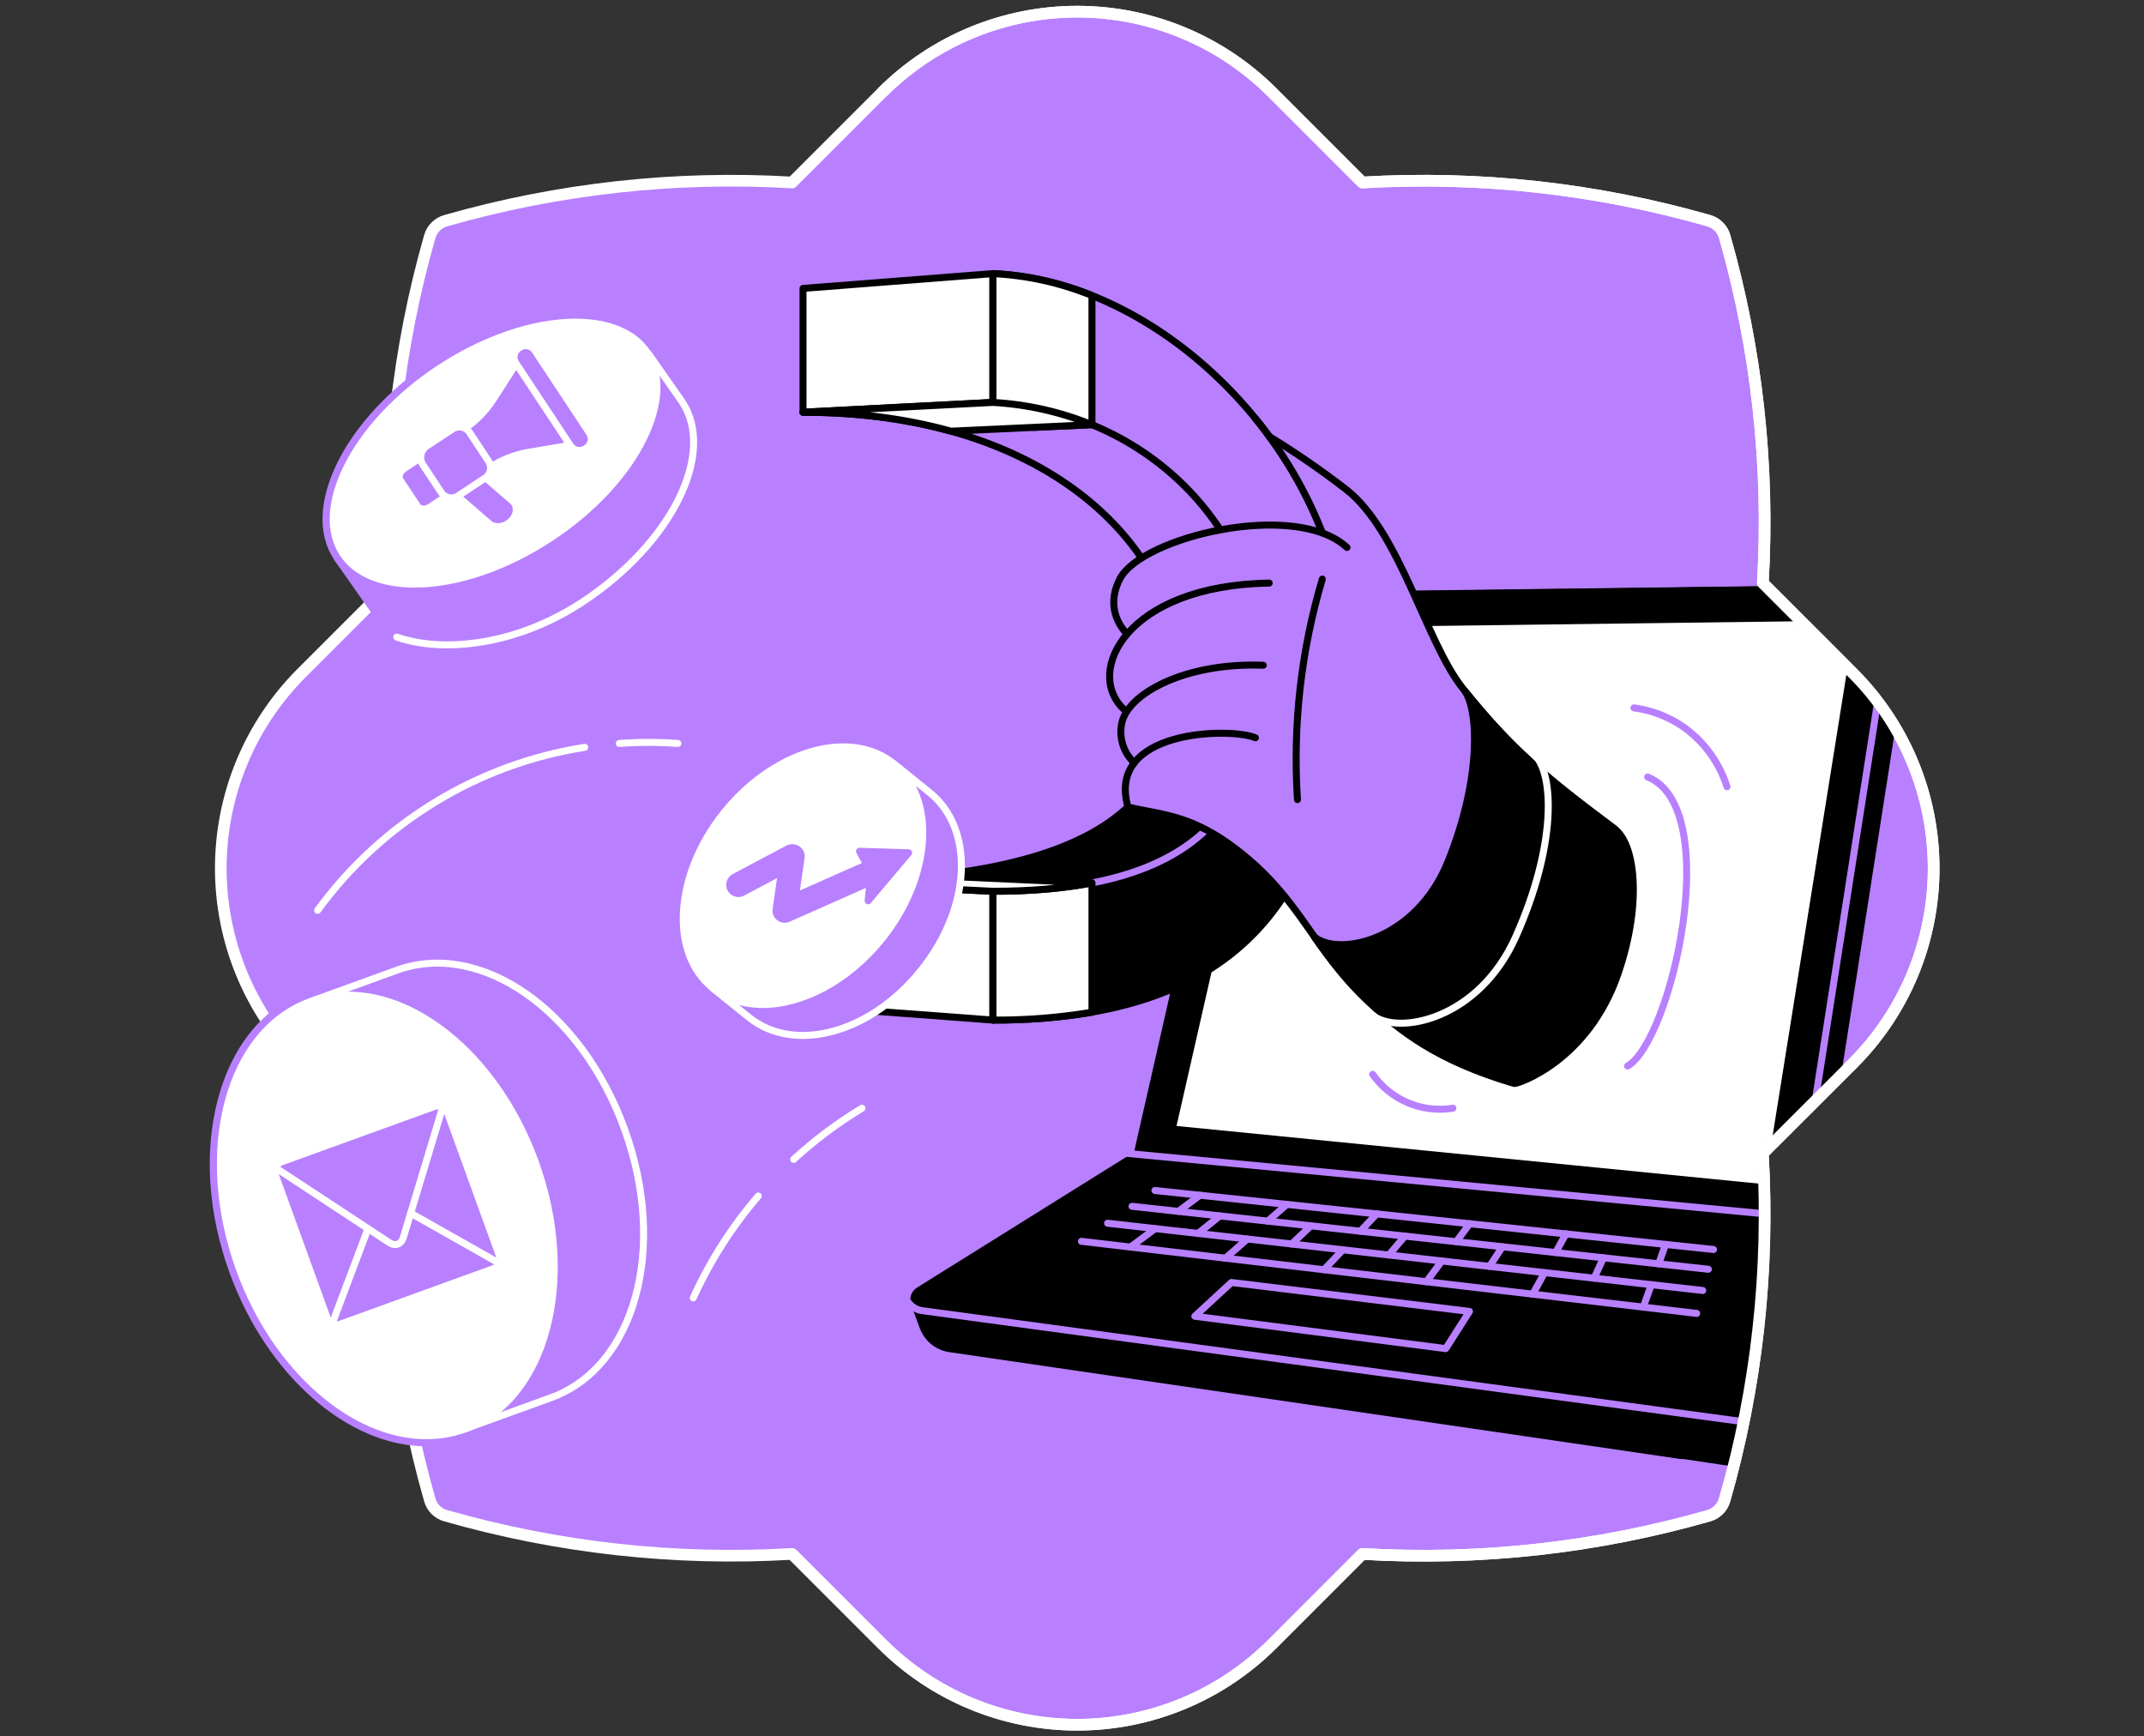 <svg width="368" height="298" viewBox="0 0 368 298" fill="none" xmlns="http://www.w3.org/2000/svg">
<rect x="0" y="0" width="368" height="298" fill="#333333" stroke="none"/>
<path d="M302.577 197.941C303.759 217.994 301.542 238.102 296.019 257.416C295.834 258.061 295.487 258.648 295.012 259.123C294.538 259.597 293.95 259.944 293.305 260.13C273.992 265.652 253.883 267.869 233.831 266.687L218.394 282.127C209.508 291.01 197.458 296 184.894 296C172.33 296 160.28 291.01 151.395 282.127L135.951 266.683C115.899 267.866 95.792 265.647 76.48 260.123C75.835 259.938 75.248 259.593 74.774 259.118C74.299 258.644 73.954 258.057 73.769 257.412C68.244 238.1 66.026 217.993 67.212 197.941L51.768 182.501C42.886 173.616 37.896 161.566 37.896 149.003C37.896 136.439 42.886 124.39 51.768 115.505L67.212 100.061C66.027 80.011 68.244 59.904 73.769 40.594C73.954 39.949 74.3 39.362 74.774 38.887C75.248 38.412 75.835 38.066 76.48 37.88C95.792 32.357 115.899 30.138 135.951 31.319L151.395 15.878C155.794 11.479 161.016 7.988 166.764 5.607C172.512 3.226 178.673 2 184.894 2C191.116 2 197.277 3.226 203.025 5.607C208.772 7.988 213.995 11.479 218.394 15.878L233.831 31.319C253.885 30.135 273.994 32.352 293.309 37.876C293.954 38.062 294.541 38.409 295.015 38.884C295.49 39.358 295.836 39.945 296.023 40.59C301.543 59.903 303.759 80.01 302.577 100.061L318.024 115.519C322.423 119.918 325.913 125.141 328.293 130.888C330.674 136.636 331.899 142.796 331.899 149.017C331.899 155.238 330.674 161.398 328.293 167.146C325.913 172.893 322.423 178.116 318.024 182.515L302.577 197.941Z" fill="#B880FF" stroke="white" stroke-width="2" stroke-miterlimit="10" stroke-linejoin="round"/>
<mask id="mask0" mask-type="alpha" maskUnits="userSpaceOnUse" x="37" y="2" width="295" height="294">
<path d="M302.577 100.059C303.759 80.006 301.542 59.898 296.019 40.584C295.834 39.939 295.487 39.352 295.012 38.877C294.538 38.403 293.95 38.056 293.305 37.87C273.992 32.348 253.883 30.131 233.831 31.313L218.394 15.873C209.508 6.99 197.458 2 184.894 2C172.33 2 160.28 6.99 151.395 15.873L135.951 31.317C115.899 30.134 95.792 32.353 76.48 37.877C75.835 38.062 75.248 38.407 74.774 38.882C74.299 39.356 73.954 39.943 73.769 40.588C68.244 59.9 66.026 80.007 67.212 100.059L51.768 115.499C42.886 124.384 37.896 136.434 37.896 148.997C37.896 161.561 42.886 173.61 51.768 182.495L67.212 197.939C66.027 217.989 68.244 238.096 73.769 257.406C73.954 258.051 74.3 258.638 74.774 259.113C75.248 259.588 75.835 259.934 76.48 260.12C95.792 265.643 115.899 267.862 135.951 266.681L151.395 282.122C155.794 286.522 161.016 290.012 166.764 292.393C172.512 294.774 178.673 296 184.894 296C191.116 296 197.277 294.774 203.025 292.393C208.772 290.012 213.995 286.522 218.394 282.122L233.831 266.681C253.885 267.865 273.994 265.648 293.309 260.124C293.954 259.937 294.541 259.591 295.015 259.116C295.49 258.642 295.836 258.055 296.023 257.41C301.543 238.097 303.759 217.99 302.577 197.939L318.024 182.481C322.423 178.082 325.913 172.859 328.293 167.112C330.674 161.364 331.899 155.204 331.899 148.983C331.899 142.762 330.674 136.602 328.293 130.854C325.913 125.107 322.423 119.884 318.024 115.485L302.577 100.059Z" fill="#B880FF"/>
</mask>
<g mask="url(#mask0)">
<path d="M221.88 102.274L200.073 198.111L287.39 249.556L298.93 251.286C300.032 251.451 301.155 251.39 302.232 251.106C303.309 250.822 304.317 250.321 305.193 249.634C306.07 248.947 306.798 248.089 307.331 247.111C307.865 246.134 308.193 245.057 308.297 243.948L311.561 209.203L328.473 100.894L221.88 102.274Z" fill="black" stroke="black" stroke-width="1.2" stroke-linecap="round" stroke-linejoin="round"/>
<path d="M288.65 249.814L163.034 231.462C161.998 231.312 161.023 230.885 160.211 230.225C159.399 229.565 158.782 228.697 158.424 227.714L156.953 223.708L312.13 209.2L288.65 249.814Z" fill="black" stroke="black" stroke-width="1.2" stroke-linecap="round" stroke-linejoin="round"/>
<path d="M216.981 102.274L195.174 198.111L307.227 209.203L326.497 100.898L216.981 102.274Z" fill="black" stroke="black" stroke-width="1.2" stroke-linecap="round" stroke-linejoin="round"/>
<path d="M302.925 203.235L201.94 193.237L221.393 107.738L318.404 106.495L302.925 203.235Z" fill="white"/>
<path d="M298.401 243.818L158.466 224.936C158.083 224.885 157.725 224.717 157.441 224.455C157.156 224.193 156.96 223.849 156.879 223.471C156.797 223.093 156.834 222.699 156.985 222.343C157.136 221.987 157.393 221.686 157.722 221.481L195.17 198.111L307.227 209.203L303.204 240.137C303.132 240.695 302.95 241.233 302.669 241.72C302.388 242.207 302.014 242.634 301.568 242.976C301.121 243.318 300.612 243.569 300.068 243.713C299.525 243.858 298.958 243.893 298.401 243.818V243.818Z" fill="black" stroke="black" stroke-width="1.2" stroke-linecap="round" stroke-linejoin="round"/>
<path d="M191.98 197.807L308.459 208.84" stroke="#B880FF" stroke-width="1.2" stroke-linecap="round" stroke-linejoin="round"/>
<path d="M155.269 222.773L156.081 223.729C156.643 224.389 157.428 224.819 158.287 224.936L299.706 244.054C300.264 244.13 300.831 244.094 301.374 243.95C301.918 243.805 302.427 243.555 302.874 243.213C303.32 242.871 303.694 242.444 303.975 241.956C304.256 241.469 304.438 240.931 304.51 240.373L308.459 208.84L325.399 100.471" stroke="#B880FF" stroke-width="1.2" stroke-linecap="round" stroke-linejoin="round"/>
<path d="M198.234 204.312L294.109 214.44" stroke="#B880FF" stroke-width="1.2" stroke-linecap="round" stroke-linejoin="round"/>
<path d="M194.302 207.029L293.22 217.829" stroke="#B880FF" stroke-width="1.2" stroke-linecap="round" stroke-linejoin="round"/>
<path d="M190.106 209.93L292.26 221.474" stroke="#B880FF" stroke-width="1.2" stroke-linecap="round" stroke-linejoin="round"/>
<path d="M185.617 213.036L291.226 225.406" stroke="#B880FF" stroke-width="1.2" stroke-linecap="round" stroke-linejoin="round"/>
<path d="M257.874 213.971L255.669 217.338" stroke="#B880FF" stroke-width="1.2" stroke-linecap="round" stroke-linejoin="round"/>
<path d="M241.139 212.143L238.379 215.386" stroke="#B880FF" stroke-width="1.2" stroke-linecap="round" stroke-linejoin="round"/>
<path d="M275.224 215.863L273.618 219.367" stroke="#B880FF" stroke-width="1.2" stroke-linecap="round" stroke-linejoin="round"/>
<path d="M224.986 210.378L221.71 213.502" stroke="#B880FF" stroke-width="1.2" stroke-linecap="round" stroke-linejoin="round"/>
<path d="M209.383 208.674L205.628 211.684" stroke="#B880FF" stroke-width="1.2" stroke-linecap="round" stroke-linejoin="round"/>
<path d="M268.773 211.762L267.008 214.966" stroke="#B880FF" stroke-width="1.2" stroke-linecap="round" stroke-linejoin="round"/>
<path d="M252.256 210.018L249.951 213.106" stroke="#B880FF" stroke-width="1.2" stroke-linecap="round" stroke-linejoin="round"/>
<path d="M285.876 213.569L284.697 216.9" stroke="#B880FF" stroke-width="1.2" stroke-linecap="round" stroke-linejoin="round"/>
<path d="M236.3 208.331L233.495 211.307" stroke="#B880FF" stroke-width="1.2" stroke-linecap="round" stroke-linejoin="round"/>
<path d="M220.878 206.704L217.599 209.574" stroke="#B880FF" stroke-width="1.2" stroke-linecap="round" stroke-linejoin="round"/>
<path d="M205.96 205.127L202.247 207.897" stroke="#B880FF" stroke-width="1.2" stroke-linecap="round" stroke-linejoin="round"/>
<path d="M265.113 218.414L263.077 222.117" stroke="#B880FF" stroke-width="1.2" stroke-linecap="round" stroke-linejoin="round"/>
<path d="M247.477 216.42L244.82 219.978" stroke="#B880FF" stroke-width="1.2" stroke-linecap="round" stroke-linejoin="round"/>
<path d="M283.426 220.486L282.057 224.34" stroke="#B880FF" stroke-width="1.2" stroke-linecap="round" stroke-linejoin="round"/>
<path d="M230.48 214.5L227.251 217.92" stroke="#B880FF" stroke-width="1.2" stroke-linecap="round" stroke-linejoin="round"/>
<path d="M214.087 212.648L210.332 215.937" stroke="#B880FF" stroke-width="1.2" stroke-linecap="round" stroke-linejoin="round"/>
<path d="M198.273 210.862L194.027 214.028" stroke="#B880FF" stroke-width="1.2" stroke-linecap="round" stroke-linejoin="round"/>
<path d="M248.144 231.451L205.081 225.896L211.363 220.098L252.221 225.067L248.144 231.451Z" stroke="#B880FF" stroke-width="1.2" stroke-linecap="round" stroke-linejoin="round"/>
</g>
<path d="M135.951 266.683L151.395 282.127C160.281 291.01 172.33 296 184.894 296C197.458 296 209.508 291.01 218.394 282.127L233.831 266.687C253.883 267.869 273.992 265.652 293.305 260.13C293.95 259.944 294.538 259.597 295.012 259.123C295.487 258.648 295.834 258.061 296.019 257.416C301.542 238.102 303.759 217.994 302.577 197.941L318.024 182.515C322.423 178.116 325.913 172.893 328.293 167.146C330.674 161.398 331.899 155.238 331.899 149.017C331.899 142.796 330.674 136.636 328.293 130.888C325.913 125.141 322.423 119.918 318.024 115.519L302.577 100.061C303.759 80.01 301.543 59.903 296.023 40.59C295.836 39.945 295.49 39.358 295.015 38.884C294.541 38.409 293.954 38.062 293.309 37.876C273.994 32.352 253.885 30.135 233.831 31.319L218.394 15.878C213.995 11.479 208.773 7.988 203.025 5.607C197.277 3.226 191.116 2 184.894 2C178.673 2 172.512 3.226 166.764 5.607C161.016 7.988 155.794 11.479 151.395 15.878" stroke="white" stroke-width="2" stroke-miterlimit="10" stroke-linejoin="round"/>
<path d="M170.427 175.065C218.94 175.065 227.798 147.258 230.816 117.768C234.278 83.887 202.889 48.316 170.427 46.957V69.064L194.253 83.654L210.459 111.013L200.856 144.071L170.427 152.968V175.065Z" fill="#B880FF" stroke="black" stroke-width="1.2" stroke-linecap="round" stroke-linejoin="round"/>
<path d="M137.828 151.38C192.39 151.38 201.636 136.003 202.208 115.866C202.794 95.237 181.054 70.748 137.828 70.748L170.427 69.064C199.321 70.748 218.072 94.09 216.766 117.104C215.555 138.428 205.663 152.961 170.427 152.961L137.828 151.38Z" fill="#B880FF" stroke="black" stroke-width="1.2" stroke-linecap="round" stroke-linejoin="round"/>
<path d="M170.427 152.961C200.129 152.961 211.822 142.635 215.489 126.619L201.774 121.484C199.699 137.013 189.616 148.712 152.012 150.971L152.689 152.09L170.427 152.961Z" fill="black"/>
<path d="M228.797 131.588L206.863 123.393L200.863 144.064L170.434 152.961V175.065C211.236 175.065 223.983 155.393 228.797 131.588Z" fill="black"/>
<path d="M170.427 69.061L137.831 70.748V49.498L170.427 46.957V69.061Z" fill="white" stroke="black" stroke-width="1.2" stroke-linecap="round" stroke-linejoin="round"/>
<path d="M187.427 50.719C182.014 48.514 176.266 47.242 170.427 46.957V69.064L177.418 73.345L187.427 72.883V50.719Z" fill="white" stroke="black" stroke-width="1.2" stroke-linecap="round" stroke-linejoin="round"/>
<path d="M170.427 69.064L137.828 70.748C147.357 70.748 155.806 71.934 163.238 74.002L187.406 72.883C181.998 70.675 176.26 69.385 170.427 69.064V69.064Z" fill="white" stroke="black" stroke-width="1.2" stroke-linecap="round" stroke-linejoin="round"/>
<path d="M216.766 117.104C215.555 138.428 205.663 152.961 170.427 152.961" stroke="#B880FF" stroke-width="1.2" stroke-linecap="round" stroke-linejoin="round"/>
<path d="M170.427 175.065L137.831 172.626V151.38L170.427 152.961V175.065Z" fill="white" stroke="black" stroke-width="1.2" stroke-linecap="round" stroke-linejoin="round"/>
<path d="M170.427 152.961V175.065C176.122 175.108 181.81 174.657 187.427 173.717V151.528C182.546 152.464 176.917 152.961 170.427 152.961Z" fill="white" stroke="black" stroke-width="1.2" stroke-linecap="round" stroke-linejoin="round"/>
<path d="M187.406 151.528L160.291 150.286C152.824 151.059 145.32 151.424 137.813 151.38L170.413 152.961C176.917 152.961 182.547 152.464 187.406 151.528Z" fill="white" stroke="black" stroke-width="1.2" stroke-linecap="round" stroke-linejoin="round"/>
<path d="M193.321 108.659C191.557 106.749 190.081 103.393 192.263 99.264C196.011 92.153 222.328 85.751 231.204 93.949L238.908 130.441L230.276 143.164L198.481 133.346" fill="#B880FF"/>
<path d="M217.846 100.069C193.226 100.471 186.104 115.378 192.898 121.72L196.427 124.989" fill="#B880FF"/>
<path d="M216.83 114.175C203.5 113.642 193.378 119.052 192.503 124.304C191.677 129.245 195.492 132.139 198.478 133.346" fill="#B880FF"/>
<path d="M215.489 126.619C211.285 124.816 189.757 125.158 193.607 138.495C199.254 139.864 204.393 139.709 212.358 145.871C223.507 154.496 225.095 162.783 235.206 172.181C240.271 176.886 246.539 181.961 259.502 185.787C259.918 185.91 262.724 180.789 262.724 180.789C266.959 182.095 273.979 179.286 277.797 166.93C281.616 154.574 281.288 143.499 277.063 142.194C265.226 133.346 259.495 128.624 251.12 118.195C244.689 110.183 240.303 91.154 231.003 83.961C226.785 80.704 222.392 77.679 217.846 74.898C221.941 80.398 225.173 86.49 227.431 92.964" fill="#B880FF"/>
<path d="M231.201 93.956C222.325 85.757 196.007 92.16 192.259 99.271C190.081 103.4 191.553 106.756 193.318 108.666" stroke="black" stroke-width="1.2" stroke-linecap="round" stroke-linejoin="round"/>
<path d="M217.846 100.069C193.226 100.471 186.104 115.378 192.898 121.72" stroke="black" stroke-width="1.2" stroke-linecap="round" stroke-linejoin="round"/>
<path d="M216.83 114.175C203.5 113.642 193.378 119.052 192.503 124.304C192.282 125.502 192.367 126.736 192.75 127.892C193.133 129.048 193.802 130.089 194.694 130.918" stroke="black" stroke-width="1.2" stroke-linecap="round" stroke-linejoin="round"/>
<path d="M215.489 126.619C211.285 124.816 189.757 125.158 193.607 138.495C199.254 139.864 204.393 139.709 212.358 145.871C223.507 154.496 225.095 162.783 235.206 172.181C240.271 176.886 246.539 181.961 259.502 185.787C259.918 185.91 276.23 150.286 277.063 142.194C265.226 133.346 259.495 128.624 251.12 118.195C244.689 110.183 240.303 91.154 231.003 83.961C226.785 80.704 222.392 77.679 217.846 74.898" stroke="black" stroke-width="1.2" stroke-linecap="round" stroke-linejoin="round"/>
<path d="M277.049 142.194C265.371 133.466 259.636 128.747 251.437 118.604C253.696 121.83 254.384 133.349 248.557 147.823C243.126 161.326 229.99 164.241 225.617 160.817C228.197 164.481 230.94 168.229 235.189 172.181C240.253 176.886 246.976 182.106 259.939 185.945C260.356 186.069 272.62 182.176 277.779 166.948C281.94 154.683 280.578 144.682 277.049 142.194Z" fill="black" stroke="black" stroke-width="1.2" stroke-linecap="round" stroke-linejoin="round"/>
<path d="M263.433 129.559C266.712 132.876 267.223 144.95 260.172 160.761C253.788 175.065 239.981 177.68 235.612 174.257" stroke="white" stroke-width="1.2" stroke-linecap="round" stroke-linejoin="round"/>
<path d="M226.966 91.436C224.189 84.343 220.316 77.73 215.489 71.838" stroke="black" stroke-width="1.2" stroke-linecap="round" stroke-linejoin="round"/>
<path d="M73.186 247.601C59.895 247.601 46.227 235.506 39.952 218.189C32.399 197.341 38.152 176.067 52.78 170.766C55.025 169.958 57.393 169.547 59.779 169.552C73.07 169.552 86.739 181.647 93.013 198.961C96.659 209.023 97.355 219.48 94.969 228.409C92.562 237.419 87.31 243.8 80.181 246.384C77.939 247.195 75.571 247.607 73.186 247.601V247.601Z" fill="white"/>
<path d="M59.779 170.187C72.505 170.187 86.124 181.785 92.431 199.191C99.881 219.752 94.305 240.627 79.973 245.822C77.796 246.607 75.5 247.006 73.186 247.001C60.46 247.001 46.84 235.404 40.534 217.998C33.084 197.437 38.66 176.558 52.992 171.366C55.168 170.58 57.465 170.181 59.779 170.187ZM59.779 168.952C57.329 168.942 54.896 169.36 52.59 170.187C45.266 172.841 39.884 179.363 37.414 188.582C34.996 197.631 35.695 208.222 39.387 218.4C45.739 235.955 59.652 248.219 73.2 248.219C75.657 248.223 78.096 247.799 80.407 246.966C87.73 244.312 93.112 237.79 95.583 228.568C98 219.519 97.301 208.931 93.61 198.753C87.257 181.195 73.345 168.935 59.796 168.935L59.779 168.952Z" fill="#B880FF"/>
<path d="M74.563 189.889L48.314 199.402C47.403 199.732 46.932 200.738 47.262 201.648L56.161 226.206C56.492 227.116 57.497 227.587 58.408 227.257L84.657 217.745C85.568 217.415 86.039 216.409 85.709 215.498L76.81 190.941C76.48 190.03 75.474 189.559 74.563 189.889Z" fill="#B880FF" stroke="white" stroke-width="1.2" stroke-linecap="round" stroke-linejoin="round"/>
<path d="M47.447 200.518L66.841 213.276C67.836 213.929 68.874 213.551 69.219 212.411L75.925 190.195" stroke="white" stroke-width="1.2" stroke-linecap="round" stroke-linejoin="round"/>
<path d="M63.163 210.855L57.082 226.994" stroke="white" stroke-width="1.2" stroke-linecap="round" stroke-linejoin="round"/>
<path d="M85.553 216.724L70.493 208.201" stroke="white" stroke-width="1.2" stroke-linecap="round" stroke-linejoin="round"/>
<path d="M53.345 171.86L68.118 166.506C82.45 161.315 99.758 173.258 107.208 193.819C114.658 214.38 108.902 234.677 94.57 239.872L79.796 245.226" stroke="white" stroke-width="1.2" stroke-linecap="round" stroke-linejoin="round"/>
<path d="M121.936 170L128.2 175.051C135.915 181.266 149.28 177.479 158.057 166.581C166.834 155.682 167.696 141.826 159.984 135.611L153.72 130.561L121.936 170Z" fill="#B880FF"/>
<path d="M130.939 173.607C127.339 173.607 124.095 172.527 121.558 170.48C113.592 164.061 114.415 149.778 123.393 138.643C129.199 131.436 137.376 126.961 144.734 126.961C148.334 126.961 151.578 128.041 154.115 130.088C162.081 136.508 161.258 150.791 152.28 161.926C146.467 169.129 138.286 173.607 130.939 173.607Z" fill="white"/>
<path d="M144.727 127.579C148.091 127.579 151.207 128.542 153.72 130.568C161.431 136.783 160.57 150.65 151.793 161.541C145.878 168.878 137.877 172.99 130.931 172.99C127.568 172.99 124.452 172.026 121.935 170C114.224 163.785 115.089 149.919 123.866 139.028C129.781 131.691 137.778 127.579 144.727 127.579V127.579ZM144.727 126.344C137.189 126.344 128.825 130.907 122.902 138.255C118.502 143.718 115.865 150.088 115.491 156.19C115.103 162.451 117.118 167.696 121.17 170.964C123.817 173.081 127.194 174.225 130.939 174.225C138.477 174.225 146.82 169.662 152.76 162.314C157.164 156.85 159.818 150.48 160.171 144.378C160.563 138.117 158.548 132.873 154.496 129.605C151.846 127.47 148.468 126.344 144.727 126.344Z" fill="#B880FF"/>
<path d="M134.68 158.361C134.38 158.361 134.083 158.297 133.81 158.172C133.537 158.047 133.294 157.865 133.098 157.638C132.902 157.411 132.757 157.144 132.673 156.856C132.589 156.568 132.568 156.265 132.612 155.968L133.967 146.672C134.006 146.401 134.099 146.139 134.24 145.904C134.38 145.668 134.566 145.462 134.786 145.298C135.006 145.134 135.256 145.015 135.522 144.948C135.788 144.88 136.065 144.866 136.337 144.906C136.608 144.945 136.869 145.038 137.105 145.179C137.341 145.319 137.547 145.505 137.711 145.725C137.875 145.945 137.994 146.195 138.061 146.461C138.128 146.727 138.143 147.004 138.103 147.276L137.291 152.827L150.325 147.05C150.576 146.939 150.846 146.878 151.121 146.871C151.395 146.864 151.668 146.912 151.924 147.011C152.18 147.109 152.414 147.258 152.613 147.447C152.812 147.636 152.972 147.863 153.083 148.114C153.194 148.365 153.255 148.635 153.262 148.91C153.268 149.184 153.221 149.457 153.122 149.713C153.023 149.969 152.875 150.204 152.686 150.402C152.496 150.601 152.27 150.761 152.019 150.872L135.527 158.188C135.259 158.303 134.971 158.362 134.68 158.361V158.361Z" fill="#B880FF"/>
<path d="M124.868 152.802C124.62 152.309 124.578 151.737 124.75 151.212C124.922 150.687 125.294 150.252 125.786 150L134.821 145.201C135.067 145.07 135.336 144.991 135.614 144.966C135.891 144.941 136.171 144.972 136.436 145.057C136.701 145.142 136.947 145.279 137.159 145.46C137.37 145.641 137.544 145.862 137.669 146.111V146.111C137.915 146.599 137.96 147.164 137.793 147.685C137.627 148.206 137.263 148.641 136.779 148.896L127.67 153.727C127.176 153.975 126.603 154.017 126.078 153.844C125.553 153.671 125.118 153.296 124.868 152.802V152.802Z" fill="#B880FF"/>
<path d="M155.961 146.355L147.526 146.093L149.499 149.704L149.008 154.592L155.961 146.355Z" fill="#B880FF" stroke="#B880FF" stroke-width="1.2" stroke-linecap="round" stroke-linejoin="round"/>
<path d="M122.281 169.549L128.546 174.599C136.257 180.814 149.28 177.479 158.057 166.588C166.834 155.696 167.283 142.236 159.571 136.024L153.307 130.974" stroke="white" stroke-width="1.2" stroke-linecap="round" stroke-linejoin="round"/>
<path d="M118.42 67.769C124.275 76.631 116.656 91.994 101.381 102.084C86.107 112.174 68.993 113.173 63.138 104.314L57.333 96.038L112.618 59.493L118.42 67.769Z" fill="#B880FF"/>
<path d="M71.189 101.463C65.044 101.463 60.308 99.416 57.848 95.696C52.201 87.134 59.754 72.128 74.711 62.239C82.567 57.047 91.333 54.069 98.762 54.069C104.907 54.069 109.643 56.116 112.103 59.832C114.806 63.926 114.573 69.636 111.464 75.911C108.288 82.299 102.532 88.468 95.23 93.289C87.384 98.484 78.618 101.463 71.189 101.463Z" fill="white"/>
<path d="M98.766 53.451V54.686C104.695 54.686 109.248 56.634 111.588 60.174C114.168 64.077 113.928 69.569 110.914 75.639C107.79 81.928 102.091 88.013 94.898 92.774C87.134 97.902 78.498 100.845 71.189 100.845C65.26 100.845 60.703 98.893 58.363 95.357C55.784 91.454 56.024 85.962 59.038 79.892C62.161 73.603 67.861 67.515 75.053 62.754C82.817 57.626 91.45 54.686 98.763 54.686V53.451H98.766ZM98.763 53.451C91.485 53.451 82.655 56.25 74.372 61.723C59.105 71.814 51.478 87.176 57.333 96.038C60.001 100.09 65.048 102.073 71.189 102.073C78.466 102.073 87.296 99.275 95.579 93.797C110.847 83.707 118.473 68.344 112.618 59.486C109.94 55.431 104.903 53.444 98.763 53.444V53.451Z" fill="#B880FF"/>
<path d="M79.585 73.663L69.389 80.404C68.609 80.919 68.302 81.815 68.704 82.44L71.647 86.866C72.05 87.476 73.01 87.55 73.79 87.035L83.989 80.294C85.985 78.963 88.236 78.062 90.599 77.647L98.95 76.236L89.184 61.487L84.596 68.62C83.291 70.628 81.585 72.345 79.585 73.663Z" fill="#B880FF" stroke="white" stroke-width="1.2" stroke-linecap="round" stroke-linejoin="round"/>
<path d="M86.89 89.343C86.022 89.919 84.953 89.943 84.328 89.4L79.034 84.812L82.814 82.31L87.529 86.389C88.39 87.123 88.076 88.56 86.89 89.343Z" fill="#B880FF"/>
<path d="M89.212 59.618L89.065 59.715C88.202 60.286 87.965 61.449 88.535 62.312L97.901 76.478C98.472 77.342 99.635 77.579 100.498 77.008L100.645 76.911C101.509 76.34 101.746 75.177 101.175 74.314L91.809 60.148C91.238 59.284 90.076 59.047 89.212 59.618Z" fill="#B880FF" stroke="white" stroke-width="1.2" stroke-linecap="round" stroke-linejoin="round"/>
<path d="M73.263 76.538L77.706 73.601C78.164 73.298 78.724 73.189 79.263 73.299C79.801 73.409 80.273 73.728 80.576 74.187L83.864 79.159C84.167 79.617 84.275 80.177 84.166 80.716C84.056 81.254 83.737 81.727 83.278 82.03L78.612 85.115C78.154 85.418 77.594 85.526 77.055 85.416C76.517 85.307 76.044 84.987 75.742 84.529L72.602 79.78C72.26 79.263 72.137 78.63 72.261 78.022C72.385 77.414 72.746 76.88 73.263 76.538Z" fill="#B880FF" stroke="white" stroke-width="1.2" stroke-linecap="round" stroke-linejoin="round"/>
<path d="M111.281 60.679L117.083 68.958C122.941 77.817 115.318 93.18 100.047 103.27C88.754 110.737 76.119 112.132 68.108 109.336" stroke="white" stroke-width="1.2" stroke-linecap="round" stroke-linejoin="round"/>
<path d="M100.368 128.26C91.262 129.68 82.526 132.881 74.659 137.681C66.791 142.481 59.948 148.785 54.52 156.233" stroke="white" stroke-width="1.2" stroke-linecap="round" stroke-linejoin="round"/>
<path d="M116.356 127.59C113.007 127.349 109.646 127.349 106.297 127.59" stroke="white" stroke-width="1.2" stroke-linecap="round" stroke-linejoin="round"/>
<path d="M136.232 198.968C139.838 195.663 143.763 192.724 147.949 190.195" stroke="white" stroke-width="1.2" stroke-linecap="round" stroke-linejoin="round"/>
<path d="M118.992 222.738C121.867 216.415 125.622 210.53 130.148 205.261" stroke="white" stroke-width="1.2" stroke-linecap="round" stroke-linejoin="round"/>
<path d="M282.809 133.346C296.033 138.689 286.857 178.682 279.354 182.953" stroke="#B880FF" stroke-width="1.2" stroke-linecap="round" stroke-linejoin="round"/>
<path d="M235.612 184.382C237.133 186.542 239.229 188.231 241.662 189.259C244.095 190.286 246.768 190.61 249.376 190.195" stroke="#B880FF" stroke-width="1.2" stroke-linecap="round" stroke-linejoin="round"/>
<path d="M280.451 121.484C283.457 121.88 286.329 122.975 288.836 124.681C292.437 127.197 295.104 130.832 296.421 135.022" stroke="#B880FF" stroke-width="1.2" stroke-linecap="round" stroke-linejoin="round"/>
<path d="M226.965 99.38C223.316 111.645 221.872 124.459 222.699 137.228" stroke="black" stroke-width="1.2" stroke-linecap="round" stroke-linejoin="round"/>
</svg>
